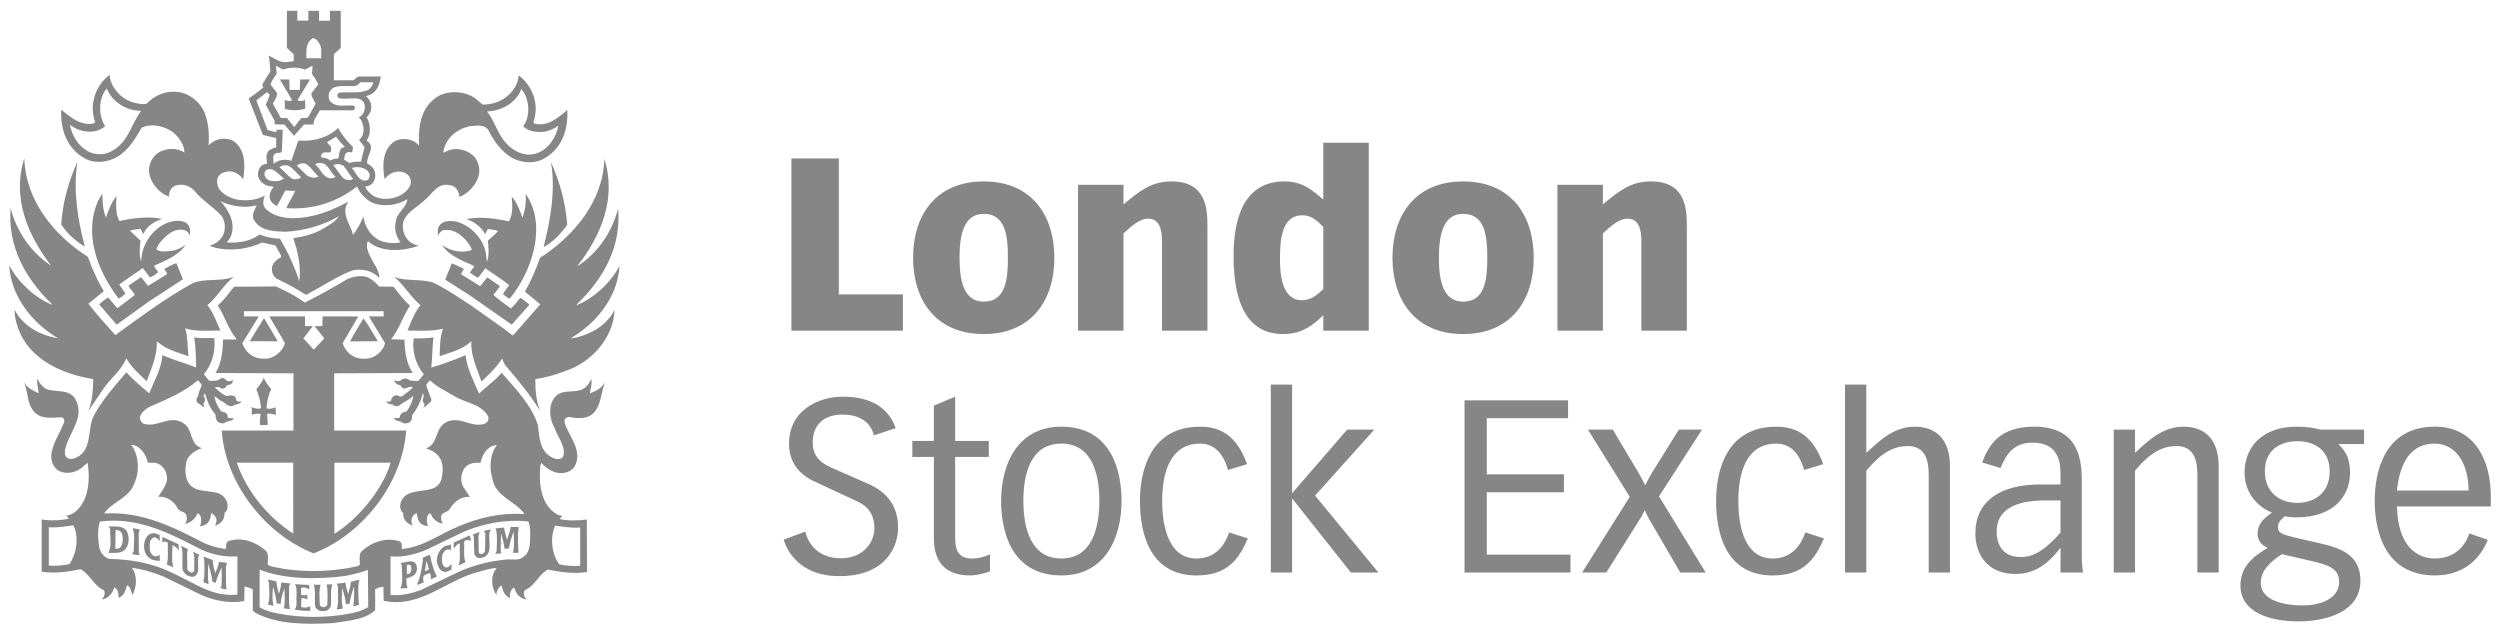 <svg xmlns="http://www.w3.org/2000/svg" width="197" height="50" fill="none">
<path fill="#868686" d="M22.819 7.082l.804.002.027-.82.781-.001-.977 1.603c.081.151.327.076.472.064l.108-.064.024.694c-.79.265-1.607.024-1.607.024l-.019-.718c.157.094.485.17.573 0l-.954-1.603.747.001M6.92 20.237c.12.258.208.53.302.801.291.631.556 1.267.933 1.858v.071l-1.191.971c.662.845 1.392 1.657 2.124 2.47 1.966-1.443 3.939-2.886 6.019-4.053.996-.479 2.331-.113 3.34-.56-.845.637-1.292 1.587-2.105 2.25.492.604.712 1.317 1.022 1.998-.927.007-1.942.107-2.774-.177.175.423.208 1.613.259 2.213-.858-.328-1.771-.524-2.49-1.191.038 1.178-.434 2.149-.8 3.156-.593-.559-1.23-1.139-1.607-1.814-.335.888-1.204 1.563-1.771 2.356l-1.217 1.804c.309-.769.366-1.632.39-2.515-2.363-.385-5.017-1.488-5.912-3.984-.17-.472-.302-.958-.302-1.499.662 1.311 2.08 2.055 3.423 2.257C2.47 25.411.857 23.294.725 20.904c.668 1.299 2.016 2.559 3.36 3.102l.024-.026C1.941 21.9.599 19.362.837 16.398c.442 1.753 1.52 3.417 3.14 4.506l.017-.017C2.199 18.541.92 15.579 1.916 12.478c.088 3.246 2.263 6.012 5.004 7.759zM45.524 20.93l.019.02c1.646-1.072 2.723-2.768 3.165-4.526.252 3.038-1.134 5.529-3.296 7.602h.069c1.337-.537 2.66-1.772 3.335-3.076-.102 1.637-.821 3.012-1.949 4.223-.593.599-1.235 1.09-1.909 1.494.618-.058 1.211-.285 1.758-.561.675-.346 1.387-.984 1.708-1.69-.044 2.01-1.582 3.87-3.397 4.632-.902.385-1.841.674-2.843.825-.013.831.07 1.733.372 2.491-.738-1.174-1.689-2.382-2.685-3.511-.151-.184-.228-.391-.302-.606-.411.662-1.016 1.241-1.627 1.821-.341-1.033-.858-1.991-.801-3.182-.712.687-1.637.858-2.495 1.191.026-.707.013-1.513.265-2.169-1.009.23-2.062.144-2.799.133.277-.694.547-1.388 1.02-1.998-.794-.662-1.285-1.583-2.08-2.232.889.391 2.174.126 3.139.479 1.047.516 2.023 1.197 3.014 1.841l2.532 1.796.65.499.063-.02 2.124-2.427-1.21-.996c.486-.851.862-1.744 1.191-2.666 2.736-1.764 4.986-4.531 5.067-7.796.99 3.095-.277 6.071-2.099 8.407z"/>
<path fill="#868686" d="M6.688 19.431c-.7-.391-1.425-1.06-1.865-1.753.113-1.777.599-3.398 1.278-4.942-.359 2.301.031 4.614.587 6.694zM44.698 17.723c-.486.682-1.14 1.362-1.865 1.753.523-2.092.965-4.386.587-6.693.687 1.536 1.147 3.169 1.278 4.94zM8.351 17.137c.208-.593.422-1.18.825-1.69-.019.625-.1 1.425.239 1.973 1.04-.239 2.251-.396 3.353-.175-.574.188-1.222.579-1.468 1.19-.114-.102-.127-.284-.239-.41-.278.051-.561.07-.826.151l.845.801c-.083.506-.132 1.154.044 1.626.031-1.21.712-2.344 1.797-2.924.497-.251 1.235-.434 1.757-.107.316.245.347.655.259 1.015.007-.189-.177-.341-.328-.428-.832-.26-1.5.352-2.011.97-.095.177-.234.327-.284.523.398.258.838.14 1.298.107.372-.084.712-.24 1.022-.479-.599.901-1.621 1.254-2.515 1.67l.346.499c-.189.151-.409.332-.648.409l-.561-.738c-.618.454-1.254.839-1.865 1.305l.497.712c-.157.138-.341.309-.542.39-1.62-2.124-2.8-5.061-1.601-7.734l.322-.542c.013.662.037 1.318.284 1.885zM40.539 23.048l-.366.479c-.189-.025-.365-.234-.542-.346.133-.252.341-.473.497-.713-.599-.473-1.254-.882-1.884-1.324l-.543.712h-.107c-.188-.118-.378-.244-.567-.366.094-.175.234-.334.346-.496-.346-.246-.794-.335-1.166-.568-.504-.259-1.053-.593-1.368-1.121.586.46 1.506.661 2.301.41.075-.145-.101-.291-.151-.436-.48-.686-1.173-1.274-2.037-1.147-.169.026-.308.214-.389.345l-.026.108c-.07-.194-.07-.599.088-.819.296-.371.768-.378 1.21-.327 1.047.201 2.062 1.146 2.364 2.167.12.322.113.694.177 1.04.196-.526.11-1.331.063-1.671.271-.258.573-.509.819-.774-.259-.088-.548-.108-.819-.158-.063.137-.151.266-.195.416-.303-.554-.902-1.026-1.495-1.192 1.04-.232 2.307-.049 3.354.172.334-.542.277-1.298.221-1.948.422.478.636 1.077.844 1.67.215-.58.302-1.204.258-1.885 1.627 2.364.6 5.674-.888 7.771z"/>
<path fill="#868686" d="M17.364 15.838c.711.768 1.267 1.853.781 2.88-.088.133-.177.258-.265.391.972.057 1.854-.1 2.579-.631.497.208 1.026.316 1.606.329.618 1.072 1.148 2.18 1.514 3.352.124-.855-.013-1.77-.215-2.576-.083-.272-.195-.561-.239-.821.762-.093 1.481-.295 2.142-.63.517-.295 1.084-.592 1.456-1.102-1.285.736-2.697 1.146-4.248 1.234-.939-.037-1.954-.07-2.471-.932-.214-.422.108-.869.221-1.147-.965.233-2.036.077-2.861-.346zm4.071-2.489c-.138-.045-.309-.025-.435.043-.158.083-.158.259-.151.429.063.202.234.36.435.416.359.069.819.075 1.084-.177-.315-.239-.587-.567-.933-.711zm6.284-.114c.302.321.429.781.844.976.158.038.353.038.474-.088.088-.131.107-.314.069-.472-.271-.467-.889-.568-1.387-.416zm-5.004-.19c-.246-.05-.536-.031-.693.151.341.239.617.643.97.864.227.121.547.069.737-.087-.321-.296-.636-.714-1.015-.927zm3.549-.025c.314.341.497.756.844 1.066.201.113.51.157.718.019-.277-.335-.479-.707-.755-1.04-.215-.144-.581-.188-.806-.044zm-2.207-.126c-.252-.081-.497.026-.674.151l.8.775c.246.171.637.252.915.087-.372-.327-.624-.798-1.04-1.014zm1.513.019c-.241-.1-.536-.1-.731.044.428.335.554.946 1.103 1.084.17.038.378 0 .497-.114-.359-.309-.492-.75-.869-1.015zm.913-2.142l-.693.409c.008.174.245.269.297.422.02.059-.002.329-.03.359-.099.105-.399 0-.526.063-.17.031-.245.209-.239.366.234.057.53.05.712.264.202-.081.391-.201.65-.15.056-.24.069-.497.177-.718.063-.145.22-.171.346-.214-.278-.253-.486-.524-.694-.801zm14.597-3.752c-.403 1.098-1.587 1.734-2.703 1.76.725.908.864 2.066 1.884 2.854.549.447 1.286.694 2.012.454.926-.296 1.569-1.286 1.733-2.187-.265.189-.624.372-.977.453-.643.114-1.323.044-1.796-.385.044-.094.081-.181.151-.264.422-.814.283-2.012-.303-2.686zM8.414 6.977l-.107.131c-.556.769-.543 2.056-.02 2.836-.138.127-.302.189-.453.285-.775.321-1.696.094-2.32-.392.151.827.63 1.646 1.405 2.08.593.335 1.412.316 1.973-.063 1.261-.711 1.443-2.099 2.231-3.12-1.147 0-2.276-.686-2.71-1.757zm19.973-.499c-.083.126-.208.232-.346.284-.562.076-1.222-.076-1.734.133-.182.094-.328.284-.391.473-.031.196-.037.428.088.586.416.549 1.204.309 1.841.365.074.038.131.115.131.196-.019.087-.075.138-.151.177h-2.622c-.17.371-.51.674-.497 1.122h-.757l-.781.889-.757-.889-.762-.019-.02-.303-.693-1.254c.151-.246.322-.782.322-.782l-.215-.194-.845.648.885 2.334.696.181v-.201l.498-.004-.064 1.655c-.05.264-.346.113-.497.214-.315.15-.138.586-.151.825.359-.328.927-.409 1.386-.239l.561-1.601c1.116.088 2.294-.182 3.139-.995.277.548.687 1.046 1.171 1.512l-.044.265c-.006.284-.271.044-.409.152-.246.081-.195.364-.265.559l.416.285c.278-.12.63-.114.927-.114.076-.391.188-.762.282-1.147l-.435-.559c.152-.134.239-.292.309-.456.113-.49.006-.989-.328-1.342.346-.159.486-.51.479-.869-.131-.936-1.203-.502-1.9-.601-.354 0-.367-.472-.012-.472.707-.059 1.495.074 2.126-.183.234-.138.422-.389.436-.63h-1.022zm-6.649-1.298l.063.63c-.184.278-.423.554-.473.862l.499.651c.019.309-.184.58-.328.844l.63 1.13h.479l.579.711.543-.694.523-.038.624-1.109c-.138-.258-.321-.492-.346-.8l.542-.712c-.113-.296-.289-.567-.497-.828.019-.213.063-.465.044-.647l-.561.302c-.56-.196-1.197-.196-1.758 0l-.56-.302zm2.943-2.187c-.592.341-.554.984-.536 1.6h1.166c-.012-.315.038-.661-.044-.952-.1-.251-.295-.566-.586-.648zm-1.254-1.368h.871l-.001-.775h.845V1.635l.862-.002.001-.783h.845V3.774l-.543.499v2.054h1.563c.145-.157.315-.339.561-.302h1.582c-.083.506-.208 1.015-.674 1.343-.151.101-.328.15-.497.214.359.278.497.731.371 1.173-.087.169-.151.347-.328.479.316.51.379 1.336 0 1.84.788.486-.017 1.18.044 1.797.296.182.599.409.631.782.057.346-.057.693-.347.908-.126.075-.264.12-.415.131.03.266.334.517.567.694.593.416 1.55.334 2.162.019.341-.195.724-.504.826-.888.063-.221-.007-.442-.108-.624-.283-.385-.762-.423-1.191-.328-.284.101-.567.284-.738.56-.214-1.046-.188-2.382.802-3.005.459-.246 1.096-.202 1.538.043.131.075.258.177.371.302-.093-1.511.134-3.055 1.495-3.882.857-.492 2.149-.403 2.944.177l.567.479c1.058.013 2.035-.486 2.571-1.412.165-.264.222-.58.284-.888 1.084.863 1.589 2.23 1.191 3.554-.076.108-.05.227.088.259 1.002.22 1.797-.453 2.534-1.084.101 1.62-.492 3.17-1.972 3.9-.858.41-2.011.216-2.73-.366-.731-.546-1.171-1.291-1.556-2.015-.341-.403-.902-.282-1.412-.241-.769.141-1.538.645-1.904 1.388-.094.221-.164.448-.195.693.12-.013.26-.12.392-.17.68-.258 1.449-.051 1.972.409.448.447.599 1.154.366 1.753-.221.631-.819 1.268-1.45 1.494-.085-.676-.466-.896-.799-.926-.933-.203-1.342.7-1.999 1.228-.637.61-1.801 1.102-1.663 2.169.044.466.258.901.693 1.171.17.094.352.164.542.214-1.209.429-2.968.567-3.99-.365-.242.393.105 1.062.198 1.246.271.538.665 1.024.717 1.653-.554-.54-1.292-.768-2.08-.604 0 0-.479.069-2.683 1.364-.546.32-1.026.566-1.026.566s-.194-.111-.28-.153c-.655-.447-1.361-.774-2.055-1.127-.302-.215-.396-.581-.346-.933.088-.321.403-.611.712-.737v-.127l-.454-.825c-.359-.051-.7-.152-1.058-.215-1.18.573-2.868.757-4.142.258.416-.113.883-.408 1.084-.843.214-.461.182-1.142-.151-1.539-.661-.744-1.506-1.18-2.143-1.991-.353-.367-.882-.532-1.405-.393-.437.122-.602.61-.567.89-.838-.296-1.545-1.187-1.582-2.081.025-.58.308-1.127.824-1.431.574-.309 1.42-.358 1.973.044-.006-.63-.403-1.165-.889-1.6-.673-.486-1.663-.731-2.47-.372-.493.819-.996 1.74-1.885 2.276-.731.466-1.871.604-2.64.133-1.388-.794-1.898-2.263-1.821-3.813.506.403 1.022.843 1.617 1.025.279.085.819.182 1.068-.046-.139-.259-.21-.876-.207-1.095.012-1.013.479-1.991 1.334-2.638.045.925.852 1.84 1.708 2.123.366.126.769.215 1.173.177.706-.731 1.645-1.127 2.71-.913.825.164 1.651.882 1.922 1.689.289.75.353 1.651.283 2.495.41-.446.99-.617 1.582-.497.681.133 1.091.871 1.191 1.495.083.542.038 1.134-.044 1.663-.277-.384-.687-.648-1.166-.624-.308.051-.623.12-.807.429-.158.296-.075.713.088.977.693.858 1.859 1.002 2.88.781.259-.043.467-.194.718-.257-.151.288-.201.73.038.994.952.953 2.572.852 3.795.562.97-.234 1.878-.625 2.747-1.104-.643.896.158 1.785.372 2.623.296-.454.631-.927.801-1.456.101.864.705 1.758 1.582 1.998.403.107.92.157 1.342.038-.328-.455-.516-1.022-.365-1.62.051-.7.876-1.104.908-1.778-.744.48-1.847.631-2.711.303-.54-.232-1.026-.769-1.253-1.299-1.582 1.237-3.448 1.848-5.566 1.708.182-.472.504-.888.693-1.361l-.781-.026-.648 1.217c-.253-.095-.499-.322-.567-.586-.058-.347.074-.662.308-.908-.133-.063-.289-.063-.435-.088-.365-.095-.744-.41-.801-.801-.033-.509.208-.934.696-.933.012-.215-.079-.618.016-.8.057-.297.378-.41.63-.48.038.013.064-.019.089-.044v-.711l-1.051-.252-1.118-2.868s.8-.55 1.166-.889c-.239-.214.081-.409.131-.605l.41-.63c-.056-.416-.013-.869-.151-1.255.449.179.845.537 1.343.518l.648-.081v-.543l-.536-.499V.85h.819M14.414 22.007l-2.659 1.734-2.535 1.822h-.044l-1.367-1.584c.238-.181.459-.401.718-.542l.711.846c.473-.322.927-.695 1.388-1.04-.127-.259-.385-.467-.499-.738l.996-.668.543.694c.504-.321 1.02-.613 1.518-.952l-.239-.391c.302-.138.618-.354.953-.454M36.556 21.189l-.239.41 1.519.951c.182-.227.371-.46.56-.693l.976.674v.063l-.497.65c.436.373.92.718 1.387 1.065.278-.251.511-.554.732-.845.252.127.466.349.693.517v.064L40.325 25.582l-3.378-2.357-1.867-1.191.524-1.28c.328.113.63.29.952.435zM19.683 26.887l1.121-1.821 1.082 1.825M29.774 26.887l-2.187.019c.315-.624.693-1.217 1.059-1.821.409.566.757 1.203 1.128 1.803zM21.372 30.674c-.239.454-.322.965-.372 1.493.189.095.422.02.606-.02l.113-.069.02.63c-.195-.118-.449-.113-.694-.107.013.271.064.58.044.889h-.606c-.012-.302.007-.592.063-.871-.232-.03-.503-.037-.693.088l-.018-.63c.214.095.492.19.731.088-.026-.535-.177-1.02-.366-1.493.221-.289.474-.574.587-.908.107.334.359.618.586.908z"/>
<path fill="#868686" d="M26.352 36.46v5.61c1.285-.825 2.439-2.004 3.289-3.272.48-.737.915-1.519 1.13-2.338h-4.419zm-3.246 0h-4.443c.724 2.174 2.407 4.274 4.443 5.584V36.46zm7.122-11.937H19.224v.409l1.17.001-1.306 2.119c.114.289.3.61.571.831.442.365 1.071.472 1.646.321.53-.177 1.002-.624 1.147-1.167l-1.227-2.105 2.809.001v.761l.611.007-.737.965.819.888.825-.888-.758-.961.607-.011.019-.762 2.815.004s-.836 1.416-1.232 2.101c.063.246.214.461.372.669.459.535 1.166.667 1.84.497.492-.151 1.034-.643 1.123-1.167l-1.271-2.101 1.163-.004v-.409zm-.365-1.948l1.147.019c.409.51.788 1.046 1.298 1.493-.58.851-.826 1.834-1.494 2.647l1.06.037c.024.96.144 1.873.655 2.623l-6.196.024v4.507h5.673c-.285 4.135-3.411 8.181-7.298 9.681-3.857-1.524-6.959-5.572-7.237-9.681h5.654v-4.507l-6.151-.024c.492-.757.567-1.696.606-2.642h1.039v-.063c-.643-.775-.882-1.714-1.404-2.534-.038-.025-.064-.082-.027-.114.524-.441.852-.976 1.261-1.449l3.291-.019c.787.353 1.562.737 2.274 1.272 1.127-.566 2.243-1.178 3.334-1.841.53-.231 1.349-.403 1.865-.017.234.151.466.358.65.586zM40.867 41.527c-.07.624-.07 1.387 0 2.036h-.455c.151-.503.076-1.128.064-1.67-.177.428-.291.888-.392 1.342h-.328c-.037-.422-.164-.812-.277-1.211l-.026 1.405c.026.051.044.101.069.152-.157.044-.334.044-.497.07l.107-.222c.02-.553.07-1.177-.044-1.706l-.063-.064c.215-.063.46-.063.694-.088.044.334.157.65.234.972.093-.335.252-.65.283-1.016M10.929 41.982l.009 1.599.079.152c-.177.024-.41-.037-.606-.064l.127-.239c.006-.592.107-1.278-.083-1.814l.561.108M38.567 41.982c-.094.65.264 1.525-.386 1.903-.201.069-.49.164-.673-.019l-.133-.196-.038-1.385-.088-.151c.152-.101.366-.151.561-.195l-.107.258.019 1.348c.21.266.446-.001.499-.121.006-.01.024-1.378.024-1.378l-.107-.196c.157-.088.359-.081.541-.124M9.107 41.768l-.019 1.468c.17.019.328 0 .436-.151.181-.289.201-.762.063-1.084-.095-.188-.284-.233-.48-.233zm.916.151c.163.399.169.919-.091 1.28-.321.478-.894.341-1.404.366.308-.503.131-1.242.151-1.841 0-.101-.088-.157-.134-.239.549.012 1.187-.101 1.477.435zM12.574 42.133l.026.498c-.14-.138-.315-.353-.542-.258-.341.214-.259.66-.241 1.013.044.178.152.359.329.435.157.064.314-.006.428-.107l.026.48c-.448 0-.876-.113-1.11-.543-.201-.384-.182-.989.07-1.342.177-.251.447-.341.738-.265.081.051.177.083.277.088zM37.099 42.543v.088c-.145-.101-.322-.077-.479-.02l-.044.063c.037.543-.088 1.153.107 1.626l-.536.258c.158-.523.057-1.152.083-1.732-.184.006-.36.258-.473.409-.022-.173-.001-.354-.001-.485.409-.173.818-.35 1.236-.555.1.052.069.235.107.347zM14.092 43.412c-.088-.202-.302-.379-.499-.453-.012.566-.087 1.223.064 1.751l-.517-.239c.158-.518.057-1.14.083-1.707-.108-.077-.284-.133-.41-.044l-.044.044.044-.454 1.255.58M35.535 43.387c-.07-.12-.239-.088-.345-.063-.26.126-.354.39-.367.648-.013.289.013.604.285.738.214.044.358-.134.472-.285v.461c-.208.087-.416.238-.667.151-.303-.127-.41-.443-.48-.721-.044-.54.177-1.045.65-1.296.138-.077.334-.02.453-.133M14.83 43.306l-.088.17.019 1.387c.051.131.189.221.309.258.101 0 .215-.061.234-.17-.025-.492.076-1.033-.081-1.475l.473.239c-.14.293-.072.676-.077 1.027-.001 1.015-.775.687-.965.53-.164-.164-.302-.342-.277-.58-.038-.567.088-1.198-.114-1.69.182.108.385.177.567.303zM16.759 44.125c.019.365.113.7.195 1.04.131-.285.265-.56.302-.89.182.031.429.027.624.088l-.081.303.019 1.55.044.2c-.14.052-.334-.036-.48-.081-.037-.037.07-.106.07-.174.031-.467.031-.977 0-1.45-.151.403-.352.788-.46 1.217l-.258-.088c-.031-.491-.208-.959-.322-1.431-.024.528-.05 1.109.02 1.626-.117-.055-.235-.088-.332-.13-.037-.018-.07-.03-.07-.03s.007-.049.012-.105c.113-.542.063-1.178.043-1.752l-.063-.17M33.801 44.861l-.195-.693-.126.845.321-.152zm.088-1.146c.075.56.265 1.071.454 1.581l.107.108c-.171.081-.328.189-.517.24.051-.159.007-.335-.044-.48-.164.031-.365.101-.517.221-.037.165-.03.365.02.516-.184.057-.347.152-.543.177.284-.593.372-1.267.479-1.928l-.024-.196c.195-.081.385-.182.586-.238zM32.049 44.541l.019.713c.095-.026.202-.026.266-.133.081-.133.106-.316.063-.473-.026-.171-.239-.19-.347-.107zm.757-.045c.071.221.075.531-.081.714-.171.232-.454.27-.694.371-.006.252-.013.498.083.714-.133.107-.385.031-.561.087.234-.542.107-1.254.107-1.865l-.088-.171c.429.019.971-.353 1.236.151z"/>
<path fill="#868686" d="M20.459 44.887v2.962c.265.184.573.264.87.371 1.7.411 3.624.498 5.432.259.788-.133 1.596-.208 2.257-.648l-.026-2.926c-.567.228-1.184.354-1.796.481-2.22.282-4.746.282-6.738-.499zm23.288-3.467c-.426.94-.275 2.238.323 3.051.523.101 1.084.17 1.65.106v-3.005c-.7.045-1.329-.069-1.973-.151zm-37.973-.024c-.631.083-1.241.201-1.928.151v3.011c.553.064 1.109-.006 1.626-.106.516-.763.705-1.79.453-2.729l-.151-.328zm30.827.479l-2.969 1.431c-.875.371-1.827.617-2.86.542v3.032c.869.087 1.663-.121 2.407-.392l2.924-1.404c1.148-.525 2.371-.852 3.682-.979.447-.088 1.015.113 1.387-.177.346-.189.492-.541.561-.888.044-.623.12-1.368-.089-1.947-1.815-.195-3.51.163-5.042.781zm-28.722-.781c-.221.586-.145 1.368-.069 1.991.063.405.39.851.8.958 1.765.027 3.397.347 4.879 1.059 1.676.731 3.202 1.973 5.218 1.752v-3.006c-.983.057-1.915-.138-2.754-.499-2.482-1.253-4.959-2.645-8.074-2.255zm9.008-14.446c.112 1.076-.178 2.042-.819 2.836.118.182.275.345.428.523.296-.02.63.057.845-.158.241-.126.389-.027.539.162.157.045.263.041.481-.048.006.137-.088.252-.195.321-.106.043-.142.052-.251.053-.099.171-.272.363-.531.249-.112-.128-.296-.081-.428-.062l-.026.017c.315.253.593.587.977.675.145-.075.339-.075.497-.018.245.056.132.379.346.453l.278-.023c-.152.282-.492.2-.712.369-.428.076-.599-.339-.952-.433l-.453-.348c.031.417.238.819.497 1.171.133.095.315.064.429.195.177.088 0 .417.284.366h.303c-.152.31-.53.17-.738.392-.202.057-.41-.007-.561-.133-.114-.152-.133-.347-.151-.543-.429-.492-.65-1.071-.825-1.664-.067.077-.131.171-.087.236.064.095.173.33-.002.499-.058.087 0 .268.051.368-.163-.06-.234-.133-.367-.26-.13-.036-.429-.233-.137-.646.044-.302.184-.554.284-.826-.031-.163-.175-.284-.302-.409-1.147.996-2.496 1.513-3.813 2.099-.328.181-.694.479-.757.864.019.189.113.359.284.46 1.091.352 2.093-.738 3.139-.044.812.503.46 1.702 1.475 1.972-.486.151-1.04.499-1.217 1.016-.138.604-.15 1.373.259 1.865.819.926 2.596.031 2.968 1.512.02.278.006.543-.239.719.026.372-.152.718-.498.889l-.233.106c.056-.188.17-.409.063-.611-.069-.171-.214-.291-.372-.384-.037.239-.076.486-.214.694-.177.244-.423.321-.694.345.127-.201.127-.479.088-.718-.044-.12-.132-.259-.258-.303-.171.404-.55.789-.996.826.138-.158.182-.378.126-.585-.038-.43-.56-.285-.712-.651-.302-.567-.876-.933-1.518-.888.334-.561.875-1.09.629-1.841-.081-.379-.452-.744-.825-.826l-.624-.019c-.12-.566-.504-1.21-1.109-1.388-.07.021-.132-.06-.195 0 .624.815.668 2.144.221 3.051-.41 1.147-1.69 1.382-2.364 2.338 3.05-.175 5.496 1.104 7.948 2.365.523.207 1.058.384 1.651.435.057-.214-.058-.523.214-.63 1.014-.322 2.067.038 2.837.693.409.264.208.781.258 1.191.409.208.895.22 1.342.327 1.834.259 3.819.196 5.572-.194.114-.033.232-.044.321-.133.045-.353-.107-.788.134-1.06.807-.743 1.915-1.139 3.011-.798.228.126.158.384.171.604 1.67-.132 3.007-1.197 4.507-1.797 1.57-.667 3.239-1.071 5.131-.959l.024-.019c-.725-.995-2.193-1.334-2.489-2.622-.284-.901-.271-2.035.322-2.793-.373.021-.751.248-.972.606-.182.241-.239.524-.328.801-.492-.05-1.009.026-1.297.48-.266.441-.309 1.053 0 1.493l.471.712c-.699-.074-1.26.384-1.6.958-.201.308-.768.239-.668.731.013.145.031.291.152.392-.265.012-.555-.151-.762-.392-.145-.107-.121-.372-.303-.392-.283.196-.227.587-.17.873l.063.106c-.177.044-.379-.063-.543-.151-.252-.215-.321-.511-.346-.827-.133-.031-.265.134-.346.242-.088.157-.107.364-.064.542l.089.175c-.328-.094-.674-.365-.738-.717 0-.095-.037-.178-.024-.278-.234-.189-.272-.48-.215-.762.516-1.69 3.12-.234 3.29-2.251.12-.699-.025-1.367-.624-1.777-.202-.139-.429-.214-.649-.302.989-.335.661-1.621 1.62-2.08 1.096-.517 2.016.554 3.075.107.195-.133.265-.347.195-.56-.593-1.009-1.784-1.034-2.66-1.583-.648-.378-1.33-.693-1.909-1.234-.133.081-.227.22-.302.344.05.336.239.607.302.934.194.244.076.441-.109.524-.108.109-.262.274-.408.32.019-.1.088-.182.064-.301-.145-.102-.145-.285-.108-.436.108-.094.026-.208.02-.322l-.045-.044c-.151.632-.428 1.205-.844 1.734.019.19 0 .372-.151.499-.138.145-.372.145-.561.107-.201-.214-.567-.095-.718-.392.164-.024.359.057.479-.063-.007-.17.107-.328.259-.389.069-.071.181-.02.264-.071.271-.359.447-.757.536-1.191h-.063c-.309.315-.693.424-1.016.704-.201.121-.414.078-.568-.07-.07.021-.396-.03-.496-.242.12.017.302.069.391-.046-.013-.15.088-.276.196-.365.174-.099.341-.071.473.018.122.03.242.005.352-.126.239-.163.486-.364.694-.567-.335-.231-.568.279-.871-.017l-.133-.171c-.17-.019-.339-.1-.429-.265-.013-.031-.031-.062-.024-.106.151.013.29.062.453.044.094-.134.228-.178.372-.198.177.007.328.064.454.178.252-.069.542.151.718-.114l.321-.391c-.63-.794-.945-1.79-.799-2.836.536.006 1.065.006 1.557-.083-.088.744-.083 1.639-.171 2.382 0 0 1.24-.345 2.703-.976.127 1.11.65 2.049 1.066 3.032.58-.575 1.261-1.01 1.777-1.646 1.117 1.285 2.357 2.551 2.855 4.115.126.977.144 2.136 1.191 2.596.171.088.392.108.587.07.131-.051.22-.184.258-.308.094-.826-.492-1.426-.731-2.144-.385-.654-.511-1.746.018-2.381.638-.832 1.905-.134 2.554-.933.15-.151.232-.341.327-.517.095.403-.069.75-.107 1.127.208-.063.436-.201.648-.302.203-.137.41-.346.543-.542-.403.983-.284 2.508-1.646 2.767-.384.044-.794.024-1.147-.064-.157 0-.308.064-.391.195v.259c.36 1.128 1.506 2.25.757 3.511-.353.428-.901.535-1.431.409-.442-.119-.838-.402-1.166-.757l-.07.215c-.126 1.462.025 3.133 1.388 3.884.118.017.22.074.345.08l-.194.221.044.044c.667.133 1.398.106 2.079.019l.02 4.142c-1.041.156-2.119 0-3.096-.196-.737.416-1.002 1.274-1.776 1.6-.127.114-.121.303-.088.453.037.114.101.215.194.302-.346-.037-.693-.271-.845-.606-.043-.106-.081-.213-.126-.327-.234.101-.341.366-.346.611l.019.215c-.385-.139-.617-.574-.648-.976-.228.037-.341.32-.41.523l-.025.195c-.342-.435-.454-1.311-.151-1.866l.175-.239c-.517 0-1.002.188-1.495.31-2.508.653-4.531 2.872-7.411 2.267l-.019-1.103c-.221-.013-.447.087-.65.197v1.644c-.908.808-2.18.819-3.359 1.02-2.124.107-4.367.12-6.133-.844l-.151-.152v-1.65c-.158-.139-.398-.165-.606-.234h-.044l-.02 1.103-.043.044c-1.16.201-2.288-.044-3.272-.454l-3.031-1.475c-.801-.327-1.653-.593-2.515-.693.428.535.397 1.424.107 2.016l-.081.108c-.058-.285-.121-.586-.391-.764-.101.22-.139.504-.303.719-.088.137-.234.226-.372.284-.006-.278-.019-.694-.348-.825-.094.408-.44.825-.862.932h-.108c.184-.178.278-.447.171-.694-.782-.334-1.109-1.254-1.841-1.67-.97.196-2.035.359-3.075.196v-4.116c.681.107 1.468.087 2.123-.063l.02-.026-.214-.215c.755-.06 1.323-.868 1.538-1.518.277-.781.295-1.784.15-2.642-.207.14-.377.342-.586.48-.486.334-1.228.44-1.753.107-.378-.289-.54-.699-.522-1.171.087-.984.705-1.754 1.02-2.642.031-.157-.037-.295-.177-.366-.769.031-1.676.202-2.231-.479-.547-.637-.422-1.556-.775-2.276.284.453.744.662 1.167.869-.013-.365-.177-.767-.088-1.153.144.392.516.814.932.889.712.151 1.576-.019 2.036.694.876 1.556-.661 2.754-.819 4.204-.006.152.037.278.126.391.127.138.322.184.499.133 1.664-.447 1.065-2.327 1.689-3.448.655-1.198 1.596-2.274 2.535-3.359.547.592 1.19 1.121 1.802 1.65.396-.982.958-1.895 1.039-3.011.858.389 1.79.617 2.66.976-.013-.782-.031-1.62-.151-2.382.492.113 1.059.038 1.583.064z"/>
<path fill="#868686" d="M21.782 45.813c.031.339.094.667.195.977.095-.283.164-.58.195-.89.202.033.473.027.694.088l-.088.241c.019.592-.057 1.224.064 1.771l-.474-.063c.114-.46.057-1.066.045-1.583-.127.391-.29.769-.284 1.217-.088.012-.228.006-.329-.025-.026-.466-.182-.876-.278-1.317-.05.479-.1 1.066.045 1.511l-.46-.105c.195-.48.094-1.11.088-1.647-.025-.106-.025-.232-.088-.327M28.324 45.687c-.151.536-.076 1.198-.063 1.777.031.045.013.12.038.171-.14.075-.291.118-.454.133.05-.511.094-1.04.044-1.564-.107.447-.315.858-.322 1.342-.106.02-.195.064-.309.07-.03-.454-.163-.87-.302-1.28-.006.518-.081 1.121.07 1.603-.158.062-.334.056-.499.086.197-.529.07-1.196.107-1.796l-.107-.239c.221-.031.46-.023.668-.088.063.101.057.259.089.392l.15.543c.07-.336.209-.638.215-.997.234-.037.441-.126.674-.151zM24.36 46.444c-.171-.134-.422-.201-.631-.108v.543c.145.02.36.07.48-.043l.019.408c-.144-.07-.289-.138-.473-.107l-.026.694c.171.063.417.063.587 0l.133-.063v.366c-.422.017-.819-.033-1.217-.089.107-.184.152-.391.133-.624-.037-.466.088-.995-.108-1.387l1.104.063M26.2 46.034c-.208.51-.057 1.167-.133 1.734-.051.144-.177.277-.322.346-.723.195-.908-.303-.908-.303-.069-.567.057-1.21-.113-1.733h.542c-.151.479-.076 1.077-.063 1.6.044.114.164.138.259.171.137.006.258-.069.327-.195.025-.48.051-1.022-.026-1.493l-.063-.083c.134-.05.347 0 .499-.044zM62.364 12.485h3.735v10.712h5.051v2.859h-8.786M77.517 23.769c1.715 0 1.906-1.715 1.906-3.45 0-1.753-.191-3.468-1.906-3.468-1.601 0-1.906 1.715-1.906 3.468 0 1.735.305 3.45 1.906 3.45zm0-9.473c3.793 0 5.566 2.687 5.566 6.022 0 3.317-1.772 6.005-5.566 6.005-3.793 0-5.566-2.688-5.566-6.005 0-3.335 1.772-6.022 5.566-6.022zM91.563 18.985c0-.973-.229-1.754-1.105-1.754-.687 0-1.411.686-1.926 1.163v7.661h-3.583V14.562h3.583v1.543c1.277-1.067 2.212-1.811 3.775-1.811 2.839 0 2.839 2.288 2.839 3.641v8.119h-3.583M104.276 17.898c-.495-.533-.935-.933-1.659-.933-1.677 0-1.753 2.058-1.753 3.488 0 1.048.113 3.202 1.715 3.202.781 0 1.22-.438 1.697-.877v-4.879zm3.583 8.157h-3.583v-1.219c-1.258 1.277-2.269 1.486-3.165 1.486-3.277 0-3.906-3.279-3.906-6.176 0-2.573.629-5.851 4.001-5.851 1.411 0 2.154.648 3.07 1.429v-4.479h3.583M115.292 23.769c1.715 0 1.906-1.715 1.906-3.45 0-1.753-.191-3.468-1.906-3.468-1.601 0-1.906 1.715-1.906 3.468 0 1.735.305 3.45 1.906 3.45zm0-9.473c3.793 0 5.566 2.687 5.566 6.022 0 3.317-1.773 6.005-5.566 6.005s-5.564-2.688-5.564-6.005c0-3.335 1.771-6.022 5.564-6.022zM129.339 18.985c0-.973-.229-1.754-1.107-1.754-.686 0-1.41.686-1.924 1.163v7.661h-3.583V14.562h3.583v1.543c1.277-1.067 2.21-1.811 3.774-1.811 2.84 0 2.84 2.288 2.84 3.641v8.119h-3.583M63.451 41.894c.247.953 1.01 2.097 2.821 2.097 1.715 0 2.63-1.219 2.63-2.363 0-1.468-.933-1.926-1.429-2.155l-3.277-1.525c-1.277-.59-2.021-1.563-2.021-2.973 0-2.65 2.307-3.717 4.25-3.717 1.926 0 3.507.667 4.156 2.478l-1.715.572c-.324-1.277-1.468-1.64-2.441-1.64-1.677 0-2.382.954-2.382 2.193 0 1.333.916 1.753 1.792 2.134l2.439 1.068c.839.361 2.498 1.182 2.498 3.526 0 1.277-.782 3.812-4.651 3.812-2.973 0-4.079-1.868-4.365-2.879M73.589 31.964l1.678-.705v3.488h2.649v1.259h-2.649v6.213c0 .934.095 1.792 1.334 1.792.533 0 .818-.095 1.41-.324V45.02c-.629.247-1.296.324-1.582.324-2.421 0-2.84-1.658-2.84-2.916v-6.423h-1.697v-1.259h1.697M80.642 39.454c0 2.211.61 4.556 2.993 4.556 2.382 0 2.993-2.345 2.993-4.556 0-2.173-.61-4.498-2.993-4.498-2.382 0-2.993 2.324-2.993 4.498zm-1.754.019c0-2.896 1.296-5.85 4.746-5.85 4.003 0 4.745 3.583 4.745 5.85 0 2.916-1.296 5.871-4.745 5.871-4.003 0-4.746-3.584-4.746-5.871zM96.766 37.034c-.134-.458-.59-2.077-2.192-2.077-2.382 0-2.993 2.324-2.993 4.498 0 2.269.61 4.556 2.707 4.556 1.258 0 2.115-.744 2.573-2.059l1.468.476c-.687 1.583-1.563 2.917-4.041 2.917-3.717 0-4.46-3.355-4.46-5.871 0-2.267.744-5.851 4.746-5.851 1.715 0 2.916.801 3.698 2.954M101.817 30.306v8.558l4.345-5.014h2.135l-4.669 5.204 4.993 6.061h-2.173l-4.593-5.795h-.038v5.795h-1.678V30.306M115.405 31.545h8.158v1.411h-6.404v4.421h6.079v1.411h-6.079v4.917h6.594v1.411h-8.348M125.127 33.851h1.963l1.982 3.335c.191.306.4.706.552 1.03h.039c.152-.324.362-.724.553-1.03l2.077-3.335h1.83l-3.392 5.261 3.678 6.004h-2.001l-2.458-4.213c-.135-.229-.267-.515-.326-.686h-.037c-.058.134-.172.4-.362.686l-2.65 4.213h-1.906l3.755-5.966M142.166 37.034c-.134-.458-.592-2.077-2.192-2.077-2.383 0-2.993 2.324-2.993 4.498 0 2.269.61 4.556 2.707 4.556 1.257 0 2.115-.744 2.573-2.059l1.467.476c-.686 1.583-1.562 2.917-4.04 2.917-3.717 0-4.46-3.355-4.46-5.871 0-2.267.743-5.851 4.746-5.851 1.715 0 2.916.801 3.697 2.954M145.387 30.306h1.677v5.375c.914-.819 2.096-2.058 3.812-2.058 1.735 0 2.802 1.048 2.782 3.182v8.311h-1.677v-7.7c0-1.144-.266-2.267-1.657-2.267-1.565 0-2.575 1.144-3.26 1.943v8.025h-1.677M161.148 39.435c-2.401 0-3.812.762-3.812 2.459 0 1.029.495 2.001 1.888 2.001.685 0 1.6-.172 3.145-1.926v-2.535h-1.221zm-4.955-2.993c.515-1.353 1.353-2.821 4.079-2.821 3.335 0 3.774 2.269 3.774 4.25v5.928c0 .248 0 .686.094 1.314h-1.771v-1.906h-.039c-1.086 1.429-2.192 2.021-3.526 2.021-2.325 0-3.146-1.715-3.146-3.183 0-2.573 1.983-3.869 5.089-3.869h1.622v-.724c0-.762 0-2.573-2.193-2.573-1.392 0-2.04.781-2.535 2.001M166.561 33.851h1.678v1.829c.913-.819 2.095-2.058 3.811-2.058 1.735 0 2.802 1.048 2.783 3.183v8.311h-1.678v-7.7c0-1.144-.266-2.269-1.658-2.269-1.563 0-2.573 1.144-3.258 1.944v8.025h-1.678M181.027 39.626c1.411 0 2.554-.839 2.554-2.496 0-1.563-1.086-2.364-2.554-2.364-1.468 0-2.555.801-2.555 2.364 0 1.657 1.144 2.496 2.555 2.496zm-1.201 4.041c-.953.609-1.677 1.296-1.677 2.267 0 1.411 1.906 1.774 3.259 1.774 1.887 0 2.916-.801 2.916-1.83 0-.724-.285-1.219-1.81-1.582l-2.688-.629zm6.462-8.672h-2.021c.649.629.916 1.239.916 2.267 0 1.601-1.05 3.507-4.251 3.507-.4 0-.668-.038-.877-.095-.381.324-.553.515-.553.858 0 .4.152.553 1.468.858l1.83.42c1.676.381 3.202.933 3.202 2.954 0 2.401-2.593 3.202-4.88 3.202-2.362 0-4.574-.762-4.574-2.821 0-1.486.953-2.249 2.135-2.974-.267-.133-.781-.381-.781-1.124 0-.821.533-1.22 1.124-1.658-.724-.267-2.154-1.22-2.154-3.163 0-1.944 1.353-3.603 4.098-3.603.801 0 1.372.095 1.868.229h3.45M194.521 38.654c0-2.02-.915-3.698-2.706-3.698-1.753 0-2.708 1.391-2.935 3.698h5.641zm-5.641 1.257c.075 3.031 1.486 4.098 2.992 4.098 1.83 0 2.535-1.371 2.706-1.982l1.468.515c-.724 1.734-2.116 2.801-4.174 2.801-4.002 0-4.746-3.583-4.746-5.87 0-2.269.744-5.852 4.746-5.852 3.239 0 4.403 2.802 4.403 5.452v.838"/>
</svg>